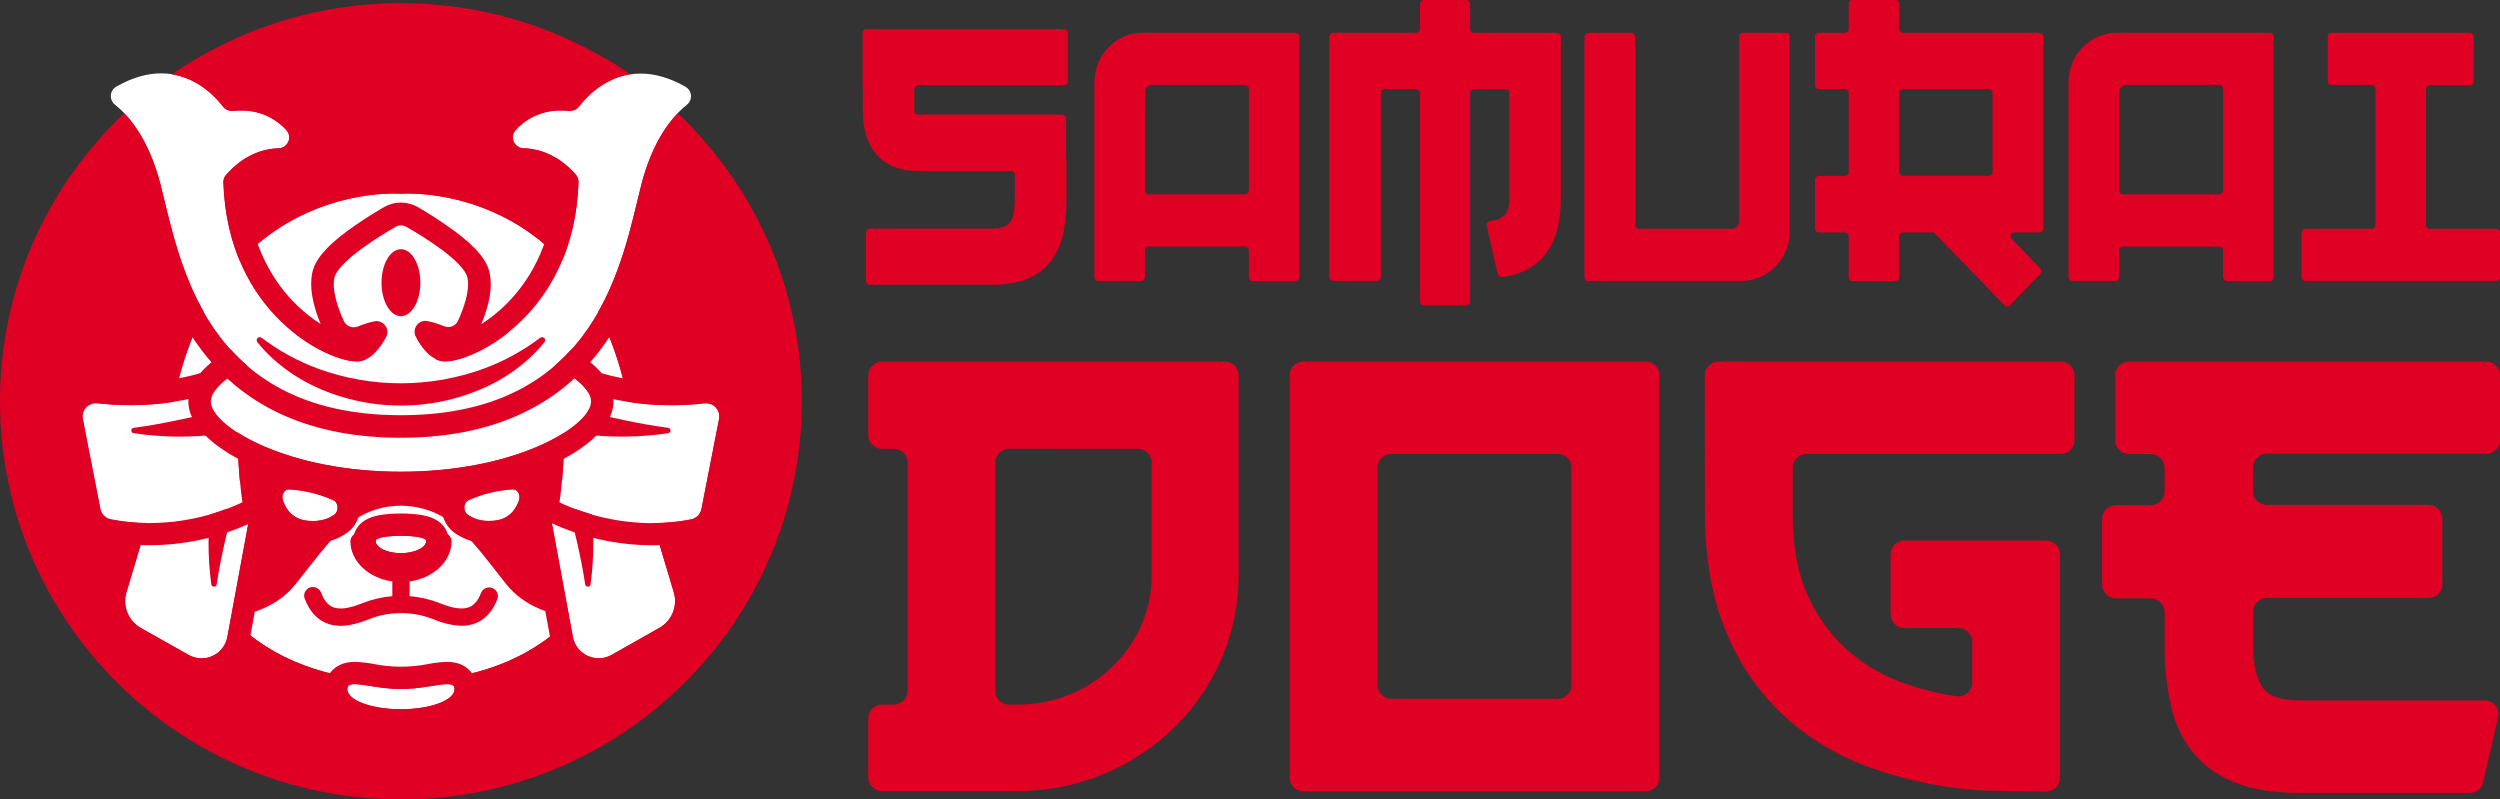 <svg width="197" height="63" viewBox="0 0 197 63" fill="none" xmlns="http://www.w3.org/2000/svg">
<rect x="0" y="0" width="197" height="63" fill="#333333" stroke="none"/>
<g clip-path="url(#clip0)">
<path d="M31.594 63C49.042 63 63.187 48.953 63.187 31.625C63.187 14.297 49.042 0.25 31.594 0.25C14.145 0.25 0 14.297 0 31.625C0 48.953 14.145 63 31.594 63Z" fill="#E00024"/>
<path d="M49.296 36.921C49.296 46.479 43.151 53.7 31.594 53.7C20.036 53.7 13.892 46.479 13.892 36.921C13.892 27.362 21.817 20.887 31.594 20.887C41.371 20.887 49.296 27.362 49.296 36.921Z" fill="white"/>
<path d="M31.593 20.887C41.364 20.887 49.295 27.356 49.295 36.921C49.295 46.486 43.151 53.7 31.593 53.7C20.036 53.7 13.891 46.479 13.891 36.921C13.891 27.362 21.816 20.887 31.593 20.887ZM31.593 19.134C26.346 19.134 21.484 20.859 17.915 24.007C14.187 27.28 12.135 31.867 12.135 36.921C12.135 42.251 13.872 46.818 17.161 50.125C20.624 53.612 25.629 55.453 31.602 55.453C37.575 55.453 42.58 53.612 46.043 50.125C49.33 46.818 51.069 42.251 51.069 36.921C51.069 31.867 49.015 27.28 45.289 24.007C41.711 20.864 36.85 19.134 31.611 19.134H31.593Z" fill="#E00024"/>
<path d="M49.296 36.921C49.296 46.479 43.151 53.7 31.594 53.7C20.036 53.7 13.892 46.479 13.892 36.921C13.892 27.362 21.817 20.887 31.594 20.887C41.371 20.887 49.296 27.362 49.296 36.921Z" fill="white"/>
<path d="M31.593 20.887C41.364 20.887 49.295 27.356 49.295 36.921C49.295 46.486 43.151 53.7 31.593 53.7C20.036 53.7 13.891 46.479 13.891 36.921C13.891 27.362 21.816 20.887 31.593 20.887ZM31.593 19.134C26.346 19.134 21.484 20.859 17.915 24.007C14.187 27.28 12.135 31.867 12.135 36.921C12.135 42.251 13.872 46.818 17.161 50.125C20.624 53.612 25.629 55.453 31.602 55.453C37.575 55.453 42.58 53.612 46.043 50.125C49.33 46.818 51.069 42.251 51.069 36.921C51.069 31.867 49.015 27.28 45.289 24.007C41.711 20.864 36.85 19.134 31.611 19.134H31.593Z" fill="#E00024"/>
<path d="M38.791 46.335C38.707 46.303 38.617 46.287 38.527 46.289C38.436 46.291 38.347 46.311 38.265 46.348C38.182 46.384 38.108 46.437 38.046 46.502C37.984 46.567 37.935 46.643 37.903 46.727C37.686 47.305 37.382 47.665 36.995 47.833C36.485 48.049 35.74 47.963 34.724 47.555L34.668 47.534C33.904 47.23 33.099 47.043 32.279 46.977V45.865C32.281 45.849 32.281 45.833 32.279 45.817C34.155 45.556 35.584 44.233 35.584 42.641C35.584 40.86 27.611 40.86 27.611 42.641C27.611 44.233 29.04 45.556 30.916 45.817C30.915 45.833 30.915 45.849 30.916 45.865V46.977C30.096 47.047 29.292 47.237 28.528 47.54L28.493 47.553C27.472 47.963 26.728 48.053 26.215 47.833C25.831 47.665 25.534 47.305 25.31 46.727C25.281 46.639 25.234 46.557 25.173 46.487C25.111 46.418 25.036 46.361 24.952 46.321C24.867 46.281 24.776 46.258 24.682 46.255C24.589 46.251 24.496 46.267 24.408 46.3C24.321 46.333 24.241 46.384 24.175 46.449C24.108 46.513 24.055 46.591 24.019 46.677C23.983 46.763 23.965 46.855 23.967 46.947C23.968 47.04 23.988 47.132 24.027 47.217C24.385 48.139 24.939 48.769 25.668 49.084C26.823 49.582 28.128 49.17 29.012 48.817L29.051 48.801C30.693 48.149 32.524 48.149 34.166 48.801H34.186L34.214 48.814C34.895 49.113 35.626 49.281 36.37 49.31C36.776 49.315 37.179 49.237 37.553 49.08C38.283 48.765 38.837 48.135 39.193 47.212C39.224 47.129 39.239 47.039 39.236 46.95C39.233 46.86 39.212 46.772 39.175 46.691C39.138 46.609 39.085 46.536 39.019 46.475C38.953 46.414 38.875 46.366 38.791 46.335Z" fill="#E00024"/>
<path d="M47.965 31.351C44.745 26.163 38.628 23.007 31.593 23.007C24.559 23.007 18.442 26.163 15.222 31.351C14.33 33.369 13.877 35.55 13.892 37.753C13.892 41.85 15.023 45.612 17.222 48.577C19.626 48.698 21.94 47.728 23.278 46.054C25.232 43.614 26.567 41.611 28.521 40.606C29.468 40.109 30.523 39.85 31.593 39.85C32.664 39.85 33.719 40.109 34.666 40.606C36.62 41.611 37.957 43.614 39.909 46.054C41.247 47.728 43.561 48.696 45.965 48.577C48.164 45.612 49.295 41.85 49.295 37.753C49.309 35.55 48.856 33.369 47.965 31.351Z" fill="#E00024"/>
<path d="M33.58 42.62C33.58 43.154 32.688 43.588 31.589 43.588C30.491 43.588 29.598 43.157 29.598 42.62C29.598 42.083 33.58 42.085 33.58 42.62Z" fill="white"/>
<path d="M31.594 42.218C32.588 42.218 33.585 42.352 33.585 42.62C33.585 43.154 32.692 43.588 31.594 43.588C30.495 43.588 29.603 43.157 29.603 42.62C29.603 42.352 30.597 42.218 31.594 42.218ZM31.594 40.463C31.03 40.459 30.467 40.503 29.911 40.593C28.039 40.927 27.837 42.121 27.837 42.62C27.837 44.196 29.416 45.341 31.594 45.341C33.771 45.341 35.35 44.196 35.35 42.62C35.35 42.121 35.148 40.927 33.276 40.593C32.72 40.503 32.157 40.459 31.594 40.463Z" fill="#E00024"/>
<path d="M22.765 38.562C23.982 38.629 25.174 38.922 26.283 39.424C26.667 39.601 26.717 40.261 26.374 40.53C25.974 40.843 25.33 41.117 24.32 41.045C23.054 40.955 22.516 40.114 22.29 39.433C22.147 39.006 22.398 38.54 22.765 38.562Z" fill="white"/>
<path d="M22.744 38.559H22.765C23.982 38.627 25.175 38.92 26.283 39.422C26.667 39.599 26.717 40.259 26.374 40.528C25.872 40.895 25.259 41.081 24.637 41.054C24.537 41.054 24.431 41.054 24.322 41.044C23.056 40.953 22.518 40.112 22.292 39.431C22.153 39.014 22.39 38.568 22.746 38.568L22.744 38.559ZM22.746 36.815C22.394 36.816 22.047 36.9 21.734 37.061C21.422 37.223 21.153 37.456 20.95 37.742C20.72 38.064 20.569 38.436 20.511 38.827C20.453 39.218 20.489 39.617 20.616 39.991C21.172 41.656 22.477 42.68 24.196 42.794C24.346 42.805 24.494 42.809 24.631 42.809C25.647 42.834 26.642 42.516 27.453 41.908C27.777 41.647 28.029 41.308 28.184 40.924C28.34 40.539 28.394 40.122 28.341 39.711C28.302 39.311 28.159 38.928 27.926 38.6C27.694 38.271 27.38 38.008 27.015 37.835C25.703 37.237 24.291 36.891 22.85 36.813H22.733L22.746 36.815Z" fill="#E00024"/>
<path d="M40.422 38.562C39.206 38.629 38.013 38.922 36.904 39.424C36.52 39.601 36.47 40.261 36.813 40.53C37.213 40.843 37.858 41.117 38.867 41.045C40.133 40.955 40.672 40.114 40.897 39.433C41.041 39.006 40.789 38.54 40.422 38.562Z" fill="white"/>
<path d="M40.444 38.559C40.8 38.559 41.036 39.014 40.897 39.422C40.68 40.103 40.133 40.944 38.867 41.035C38.759 41.035 38.65 41.046 38.552 41.046C37.93 41.072 37.317 40.887 36.815 40.52C36.47 40.25 36.522 39.59 36.907 39.413C38.015 38.911 39.208 38.618 40.424 38.551H40.446L40.444 38.559ZM40.446 36.798H40.328C38.886 36.883 37.472 37.237 36.162 37.844C35.796 38.016 35.482 38.279 35.249 38.608C35.016 38.937 34.873 39.32 34.833 39.719C34.781 40.131 34.836 40.548 34.991 40.933C35.147 41.317 35.399 41.656 35.723 41.917C36.535 42.525 37.53 42.843 38.546 42.818C38.689 42.818 38.837 42.818 38.98 42.803C40.7 42.682 42.005 41.658 42.56 40C42.688 39.625 42.724 39.226 42.666 38.836C42.607 38.444 42.457 38.073 42.226 37.751C42.023 37.465 41.754 37.232 41.442 37.07C41.13 36.909 40.783 36.824 40.431 36.824L40.446 36.798Z" fill="#E00024"/>
<path d="M31.593 15.261C31.593 15.261 16.378 14.073 13.431 33.063L31.593 31.666L49.754 33.063C46.809 14.073 31.593 15.261 31.593 15.261Z" fill="white"/>
<path d="M32.119 15.246C34.824 15.246 47.137 16.184 49.754 33.063L31.593 31.666L13.431 33.063C16.049 16.184 28.365 15.246 31.068 15.246C31.404 15.246 31.593 15.261 31.593 15.261C31.593 15.261 31.78 15.246 32.119 15.246ZM32.119 13.493C31.884 13.493 31.706 13.493 31.593 13.504C31.48 13.515 31.302 13.493 31.068 13.493C28.33 13.493 14.536 14.423 11.688 32.796C11.648 33.045 11.664 33.3 11.733 33.542C11.803 33.785 11.924 34.01 12.089 34.202C12.254 34.394 12.459 34.548 12.689 34.654C12.92 34.76 13.171 34.815 13.425 34.816C13.47 34.816 13.516 34.816 13.561 34.816L31.582 33.428L49.604 34.816C49.649 34.816 49.695 34.816 49.738 34.816C49.992 34.815 50.243 34.76 50.474 34.654C50.704 34.548 50.909 34.394 51.074 34.202C51.239 34.01 51.36 33.785 51.43 33.542C51.499 33.3 51.514 33.045 51.475 32.796C48.627 14.425 34.831 13.493 32.095 13.493H32.119Z" fill="#E00024"/>
<path d="M20.156 38.07L17.915 50.197C17.855 50.519 17.719 50.822 17.517 51.081C17.315 51.34 17.053 51.547 16.754 51.685C16.455 51.824 16.127 51.889 15.797 51.875C15.468 51.861 15.146 51.769 14.86 51.607L11.097 49.487C10.618 49.215 10.245 48.79 10.038 48.282C9.832 47.773 9.804 47.21 9.96 46.684L12.782 37.244L20.156 38.07Z" fill="white"/>
<path d="M12.773 37.227L20.155 38.07L17.915 50.196C17.856 50.519 17.719 50.822 17.517 51.082C17.316 51.341 17.054 51.549 16.755 51.687C16.456 51.825 16.127 51.89 15.797 51.876C15.468 51.862 15.146 51.769 14.86 51.606L11.097 49.487C10.618 49.215 10.245 48.79 10.038 48.282C9.832 47.773 9.804 47.21 9.959 46.684L12.782 37.244L12.773 37.227ZM12.782 35.491C12.402 35.491 12.031 35.614 11.726 35.84C11.422 36.066 11.199 36.384 11.091 36.746L8.268 46.186C7.995 47.092 8.039 48.063 8.394 48.941C8.749 49.819 9.394 50.551 10.222 51.018L13.983 53.148C14.514 53.45 15.111 53.62 15.723 53.645C16.334 53.671 16.943 53.55 17.498 53.293C18.053 53.037 18.538 52.652 18.913 52.171C19.287 51.69 19.54 51.126 19.649 50.528L21.888 38.402C21.931 38.166 21.926 37.923 21.871 37.689C21.816 37.456 21.714 37.236 21.57 37.043C21.426 36.85 21.244 36.688 21.034 36.568C20.825 36.448 20.593 36.372 20.353 36.345L12.971 35.502C12.903 35.502 12.836 35.491 12.769 35.491H12.782Z" fill="#E00024"/>
<path d="M42.897 38.07L45.138 50.197C45.197 50.519 45.334 50.822 45.536 51.081C45.738 51.34 45.999 51.547 46.298 51.685C46.597 51.824 46.925 51.889 47.255 51.875C47.585 51.861 47.906 51.769 48.193 51.607L51.953 49.487C52.433 49.215 52.807 48.791 53.014 48.282C53.221 47.774 53.249 47.211 53.093 46.684L50.27 37.244L42.897 38.07Z" fill="white"/>
<path d="M50.279 37.227L53.102 46.667C53.257 47.193 53.229 47.757 53.022 48.265C52.815 48.774 52.442 49.198 51.962 49.47L48.201 51.6C47.915 51.763 47.593 51.856 47.263 51.87C46.934 51.883 46.605 51.819 46.306 51.681C46.007 51.542 45.745 51.335 45.543 51.076C45.342 50.816 45.205 50.513 45.146 50.19L42.906 38.064L50.288 37.221L50.279 37.227ZM50.288 35.468C50.22 35.468 50.153 35.468 50.084 35.478L42.699 36.334C42.459 36.362 42.227 36.438 42.018 36.558C41.809 36.678 41.627 36.84 41.483 37.033C41.339 37.225 41.237 37.446 41.182 37.679C41.127 37.913 41.121 38.155 41.164 38.391L43.405 50.518C43.515 51.116 43.768 51.679 44.142 52.16C44.516 52.641 45.001 53.026 45.556 53.283C46.111 53.539 46.72 53.66 47.332 53.635C47.944 53.61 48.54 53.439 49.072 53.138L52.828 50.996C53.657 50.53 54.301 49.798 54.656 48.92C55.011 48.042 55.056 47.071 54.782 46.164L51.959 36.725C51.851 36.362 51.628 36.044 51.324 35.818C51.019 35.592 50.649 35.47 50.268 35.47L50.288 35.468Z" fill="#E00024"/>
<path d="M18.215 40.675C18.065 41.242 17.396 43.844 17.081 46.018C17.081 46.075 17.058 46.13 17.017 46.17C16.977 46.211 16.922 46.233 16.864 46.233C16.806 46.233 16.751 46.211 16.71 46.17C16.67 46.13 16.647 46.075 16.647 46.018C16.351 43.807 16.362 41.567 16.68 39.359C16.683 39.316 16.699 39.274 16.726 39.24C16.754 39.206 16.791 39.181 16.833 39.168C16.875 39.156 16.921 39.156 16.962 39.169C17.004 39.183 17.041 39.208 17.068 39.243L18.171 40.476C18.194 40.503 18.21 40.536 18.218 40.57C18.225 40.605 18.224 40.641 18.215 40.675Z" fill="#E00024"/>
<path d="M44.973 40.675C45.12 41.242 45.791 43.844 46.106 46.018C46.106 46.075 46.129 46.13 46.17 46.17C46.21 46.211 46.266 46.233 46.323 46.233C46.381 46.233 46.436 46.211 46.477 46.17C46.517 46.13 46.54 46.075 46.54 46.018C46.836 43.807 46.825 41.567 46.508 39.359C46.505 39.316 46.488 39.274 46.461 39.24C46.433 39.206 46.396 39.181 46.354 39.168C46.312 39.156 46.267 39.156 46.225 39.169C46.183 39.183 46.146 39.208 46.119 39.243L45.014 40.476C44.991 40.504 44.975 40.536 44.968 40.571C44.961 40.605 44.963 40.641 44.973 40.675Z" fill="#E00024"/>
<path d="M18.799 31.806C18.811 31.634 18.781 31.461 18.71 31.303C18.639 31.145 18.529 31.008 18.391 30.902C18.253 30.797 18.091 30.728 17.919 30.7C17.747 30.673 17.571 30.688 17.407 30.745L17.222 30.81C14.149 31.829 10.886 32.159 7.669 31.776C7.505 31.758 7.34 31.778 7.186 31.835C7.032 31.892 6.893 31.984 6.782 32.105C6.67 32.225 6.589 32.369 6.544 32.526C6.5 32.684 6.493 32.849 6.525 33.009L7.91 40.101C7.948 40.302 8.046 40.488 8.191 40.634C8.335 40.78 8.52 40.881 8.722 40.923C9.686 41.114 10.667 41.212 11.651 41.216C14.223 41.229 16.767 40.67 19.094 39.581C18.743 37.005 18.644 34.401 18.799 31.806Z" fill="white"/>
<path d="M17.759 30.687C17.902 30.689 18.044 30.719 18.176 30.777C18.307 30.835 18.425 30.919 18.523 31.024C18.62 31.129 18.695 31.253 18.742 31.388C18.79 31.523 18.809 31.666 18.799 31.808C18.647 34.403 18.748 37.006 19.102 39.581C16.809 40.654 14.305 41.212 11.77 41.216H11.651C10.665 41.213 9.682 41.116 8.715 40.925C8.513 40.883 8.329 40.782 8.184 40.636C8.039 40.49 7.942 40.305 7.903 40.103L6.518 33.011C6.489 32.861 6.493 32.706 6.531 32.558C6.568 32.409 6.639 32.271 6.736 32.153C6.834 32.034 6.956 31.938 7.095 31.872C7.235 31.806 7.387 31.771 7.541 31.77C7.581 31.766 7.622 31.766 7.662 31.77C8.527 31.868 9.397 31.918 10.268 31.918C12.63 31.927 14.977 31.551 17.216 30.804L17.4 30.739C17.513 30.699 17.632 30.679 17.752 30.678L17.759 30.687ZM17.752 28.925C17.431 28.925 17.112 28.98 16.81 29.087L16.642 29.145C14.591 29.829 12.44 30.174 10.276 30.165C9.471 30.165 8.666 30.118 7.866 30.027C7.759 30.014 7.651 30.008 7.543 30.008C7.129 30.011 6.721 30.103 6.347 30.28C5.973 30.457 5.643 30.713 5.38 31.03C5.117 31.348 4.928 31.719 4.826 32.117C4.723 32.515 4.71 32.931 4.788 33.335L6.179 40.431C6.284 40.973 6.547 41.472 6.937 41.864C7.327 42.257 7.826 42.526 8.37 42.637C9.45 42.85 10.548 42.959 11.649 42.962H11.77C14.564 42.962 17.323 42.348 19.849 41.164C20.188 41.006 20.468 40.745 20.648 40.42C20.828 40.094 20.9 39.72 20.852 39.351C20.511 36.892 20.41 34.405 20.553 31.927C20.579 31.545 20.526 31.162 20.397 30.8C20.268 30.439 20.066 30.109 19.803 29.828C19.541 29.548 19.223 29.324 18.87 29.17C18.517 29.016 18.136 28.936 17.75 28.934L17.752 28.925Z" fill="#E00024"/>
<path d="M44.389 31.806C44.375 31.634 44.405 31.461 44.476 31.303C44.547 31.145 44.656 31.007 44.794 30.902C44.932 30.797 45.094 30.727 45.266 30.7C45.438 30.672 45.614 30.688 45.778 30.745L45.965 30.81C49.038 31.829 52.301 32.159 55.518 31.776C55.682 31.758 55.847 31.778 56.002 31.835C56.156 31.892 56.294 31.984 56.406 32.105C56.517 32.225 56.598 32.369 56.643 32.526C56.688 32.684 56.694 32.849 56.663 33.009L55.277 40.101C55.239 40.303 55.141 40.488 54.996 40.635C54.851 40.781 54.666 40.881 54.463 40.923C53.497 41.114 52.515 41.211 51.53 41.214C48.957 41.227 46.414 40.668 44.087 39.579C44.44 37.004 44.541 34.401 44.389 31.806Z" fill="white"/>
<path d="M45.428 30.687C45.548 30.688 45.666 30.708 45.778 30.748L45.965 30.812C48.204 31.559 50.551 31.936 52.913 31.927C53.783 31.926 54.653 31.877 55.518 31.778C55.559 31.775 55.599 31.775 55.64 31.778C55.794 31.78 55.946 31.815 56.085 31.881C56.224 31.947 56.347 32.043 56.444 32.161C56.542 32.28 56.612 32.418 56.65 32.567C56.687 32.715 56.692 32.87 56.662 33.02L55.277 40.112C55.239 40.313 55.141 40.499 54.996 40.645C54.851 40.792 54.665 40.892 54.463 40.934C53.497 41.124 52.515 41.222 51.53 41.225H51.419C48.884 41.221 46.38 40.663 44.087 39.59C44.441 37.015 44.542 34.412 44.391 31.817C44.38 31.675 44.399 31.532 44.447 31.397C44.494 31.262 44.569 31.138 44.666 31.033C44.764 30.928 44.882 30.844 45.013 30.786C45.145 30.728 45.287 30.697 45.431 30.696L45.428 30.687ZM45.431 28.943C45.045 28.945 44.664 29.025 44.31 29.179C43.957 29.332 43.64 29.556 43.377 29.837C43.114 30.117 42.912 30.448 42.783 30.809C42.654 31.17 42.602 31.553 42.628 31.936C42.772 34.412 42.674 36.896 42.334 39.353C42.286 39.722 42.358 40.096 42.538 40.422C42.718 40.748 42.998 41.009 43.338 41.166C45.864 42.35 48.623 42.965 51.417 42.965H51.538C52.639 42.961 53.737 42.852 54.817 42.639C55.361 42.528 55.86 42.259 56.25 41.866C56.64 41.472 56.904 40.973 57.008 40.431L58.393 33.337C58.47 32.933 58.457 32.518 58.355 32.119C58.252 31.721 58.063 31.35 57.8 31.033C57.537 30.715 57.207 30.459 56.833 30.282C56.46 30.106 56.051 30.013 55.638 30.01C55.529 30.01 55.421 30.017 55.314 30.03C54.514 30.121 53.709 30.167 52.904 30.168C50.74 30.176 48.589 29.831 46.538 29.148L46.371 29.089C46.068 28.982 45.75 28.928 45.428 28.928L45.431 28.943Z" fill="#E00024"/>
<path d="M41.299 27.623L31.594 31.172L21.886 27.623C21.886 27.623 16.211 29.902 16.645 31.851C17.079 33.801 22.768 37.173 31.605 37.173C40.441 37.173 46.152 33.801 46.564 31.851C46.977 29.902 41.299 27.623 41.299 27.623Z" fill="white"/>
<path d="M21.886 27.623L31.593 31.172L41.299 27.623C41.299 27.623 46.972 29.902 46.553 31.851C46.134 33.801 40.428 37.173 31.593 37.173C22.759 37.173 17.046 33.801 16.634 31.851C16.221 29.902 21.886 27.623 21.886 27.623ZM21.886 25.87C21.663 25.872 21.442 25.915 21.234 25.997C20.188 26.431 19.172 26.935 18.195 27.507C17.252 28.069 14.382 29.779 14.907 32.222C15.602 35.457 22.474 38.93 31.593 38.93C40.712 38.93 47.582 35.461 48.279 32.222C48.805 29.779 45.934 28.069 44.992 27.507C44.015 26.934 42.999 26.43 41.952 25.997C41.546 25.835 41.093 25.828 40.682 25.978L31.585 29.303L22.507 25.984C22.311 25.913 22.105 25.877 21.897 25.877L21.886 25.87Z" fill="#E00024"/>
<path d="M54.038 6.848C52.707 6.087 51.519 5.798 50.481 5.798C47.9 5.798 46.243 7.586 45.62 8.403C45.538 8.508 45.434 8.594 45.313 8.653C45.193 8.711 45.061 8.742 44.927 8.741C44.9 8.743 44.872 8.743 44.845 8.741C44.641 8.724 44.443 8.715 44.252 8.715C43.565 8.695 42.882 8.825 42.252 9.096C41.621 9.367 41.058 9.772 40.602 10.283C40.499 10.405 40.432 10.553 40.409 10.711C40.385 10.869 40.407 11.03 40.47 11.176C40.533 11.323 40.636 11.449 40.767 11.541C40.898 11.633 41.052 11.687 41.212 11.697C43.397 11.738 44.851 13.177 45.37 13.787C45.508 13.947 45.581 14.152 45.574 14.363C45.24 24.779 37.324 28.483 35.102 28.483C35.039 28.488 34.975 28.488 34.911 28.483C33.913 28.36 33.2 27.405 32.74 26.543C32.677 26.413 32.647 26.27 32.653 26.127C32.66 25.983 32.702 25.843 32.777 25.72C32.852 25.596 32.957 25.494 33.082 25.421C33.207 25.348 33.349 25.308 33.494 25.303C33.556 25.303 33.619 25.31 33.68 25.322C34.116 25.413 34.543 25.546 34.953 25.719C35.062 25.766 35.181 25.79 35.3 25.79C35.464 25.791 35.624 25.745 35.763 25.658C35.901 25.571 36.011 25.446 36.08 25.299C36.492 24.395 37.046 22.927 36.826 21.905C36.553 20.611 33.224 18.58 32.019 17.879C31.888 17.802 31.738 17.762 31.585 17.762C31.432 17.762 31.282 17.802 31.151 17.879C29.957 18.556 26.633 20.594 26.355 21.888C26.137 22.912 26.687 24.378 27.102 25.282C27.17 25.429 27.28 25.553 27.418 25.64C27.555 25.728 27.715 25.774 27.879 25.773C27.999 25.773 28.118 25.748 28.228 25.702C28.638 25.529 29.064 25.396 29.501 25.305C29.562 25.293 29.625 25.286 29.687 25.286C29.832 25.29 29.974 25.331 30.099 25.404C30.224 25.476 30.329 25.579 30.404 25.702C30.479 25.826 30.521 25.965 30.528 26.109C30.534 26.253 30.504 26.396 30.441 26.526C29.987 27.407 29.275 28.352 28.27 28.466C28.206 28.471 28.142 28.471 28.078 28.466C25.862 28.466 17.939 24.762 17.605 14.345C17.603 14.133 17.68 13.928 17.822 13.77C18.341 13.159 19.795 11.721 21.98 11.68C22.14 11.67 22.294 11.616 22.425 11.524C22.556 11.432 22.659 11.306 22.722 11.159C22.785 11.012 22.806 10.851 22.783 10.694C22.76 10.536 22.693 10.388 22.59 10.266C22.134 9.755 21.571 9.35 20.94 9.079C20.309 8.808 19.627 8.678 18.94 8.698C18.749 8.698 18.551 8.707 18.347 8.724C18.32 8.726 18.292 8.726 18.265 8.724C18.131 8.724 17.998 8.694 17.878 8.635C17.758 8.577 17.653 8.491 17.572 8.385C16.949 7.568 15.292 5.781 12.711 5.781C11.673 5.781 10.483 6.07 9.154 6.831C9.035 6.902 8.934 7.001 8.861 7.119C8.788 7.237 8.745 7.37 8.735 7.508C8.725 7.647 8.748 7.785 8.804 7.912C8.859 8.039 8.944 8.151 9.052 8.239C10.112 9.078 11.718 10.891 12.656 14.559C14.148 20.38 15.974 32.701 31.598 32.701C47.222 32.701 49.048 20.385 50.538 14.559C51.478 10.893 53.085 9.078 54.144 8.239C54.248 8.151 54.33 8.039 54.383 7.914C54.436 7.788 54.458 7.652 54.447 7.517C54.437 7.381 54.395 7.25 54.323 7.134C54.252 7.017 54.154 6.92 54.038 6.848Z" fill="white"/>
<path d="M53.406 8.927C52.431 9.944 51.273 11.682 50.533 14.576C49.044 20.398 47.218 32.718 31.593 32.718C15.969 32.718 14.143 20.402 12.652 14.576C11.911 11.682 10.756 9.944 9.781 8.927C9.347 9.336 8.93 9.761 8.522 10.192C9.284 11.003 10.259 12.469 10.91 15.014C11.01 15.402 11.112 15.825 11.221 16.271C12.002 19.505 13.071 23.938 15.952 27.681C19.426 32.209 24.693 34.495 31.585 34.495C38.476 34.495 43.744 32.203 47.218 27.681C50.11 23.938 51.178 19.516 51.96 16.282C52.068 15.835 52.177 15.419 52.268 15.024C52.919 12.48 53.903 11.014 54.656 10.203C54.257 9.761 53.838 9.336 53.406 8.927Z" fill="#E00024"/>
<path d="M17.568 8.403C17.649 8.508 17.754 8.594 17.874 8.653C17.994 8.711 18.126 8.742 18.26 8.741C18.288 8.743 18.315 8.743 18.343 8.741C18.547 8.724 18.744 8.715 18.935 8.715C19.622 8.696 20.305 8.826 20.936 9.097C21.566 9.367 22.129 9.772 22.585 10.283C22.688 10.405 22.755 10.553 22.779 10.711C22.802 10.869 22.781 11.03 22.718 11.176C22.655 11.323 22.552 11.449 22.421 11.541C22.29 11.633 22.135 11.687 21.975 11.697C19.791 11.738 18.336 13.177 17.817 13.787C17.676 13.946 17.599 14.151 17.6 14.363C17.934 24.779 25.851 28.483 28.074 28.483C28.138 28.488 28.202 28.488 28.265 28.483C29.264 28.36 29.976 27.405 30.436 26.543C30.5 26.413 30.53 26.27 30.523 26.127C30.517 25.983 30.474 25.843 30.399 25.72C30.324 25.596 30.22 25.494 30.095 25.421C29.969 25.348 29.828 25.308 29.683 25.303C29.62 25.303 29.558 25.31 29.496 25.322C29.06 25.413 28.634 25.546 28.224 25.719C28.113 25.766 27.994 25.79 27.874 25.79C27.711 25.791 27.551 25.745 27.413 25.658C27.275 25.571 27.166 25.446 27.097 25.299C26.682 24.395 26.131 22.927 26.35 21.905C26.624 20.611 29.952 18.58 31.157 17.879C31.289 17.802 31.439 17.762 31.591 17.762C31.744 17.762 31.894 17.802 32.026 17.879C33.231 18.556 36.559 20.594 36.837 21.888C37.054 22.912 36.503 24.378 36.09 25.282C36.021 25.427 35.912 25.55 35.775 25.637C35.638 25.723 35.48 25.769 35.317 25.769C35.198 25.768 35.08 25.744 34.97 25.698C34.56 25.524 34.134 25.392 33.698 25.301C33.636 25.288 33.574 25.282 33.511 25.282C33.366 25.286 33.224 25.326 33.099 25.399C32.974 25.472 32.87 25.575 32.795 25.698C32.72 25.821 32.677 25.961 32.671 26.105C32.664 26.249 32.694 26.392 32.758 26.521C33.211 27.403 33.923 28.348 34.929 28.462C34.992 28.466 35.056 28.466 35.12 28.462C37.337 28.462 45.257 24.758 45.592 14.341C45.599 14.13 45.526 13.925 45.388 13.765C44.869 13.155 43.414 11.717 41.23 11.676C41.069 11.666 40.915 11.611 40.784 11.52C40.653 11.428 40.55 11.301 40.487 11.155C40.424 11.008 40.403 10.847 40.426 10.689C40.45 10.532 40.516 10.384 40.62 10.261C41.075 9.751 41.638 9.345 42.269 9.075C42.9 8.804 43.583 8.674 44.269 8.694C44.46 8.694 44.658 8.702 44.862 8.72C44.889 8.722 44.917 8.722 44.945 8.72C45.078 8.72 45.211 8.69 45.331 8.631C45.451 8.572 45.556 8.487 45.637 8.381C46.189 7.659 47.55 6.173 49.648 5.843C49.002 5.398 48.34 4.975 47.663 4.575C46.453 5.109 45.381 5.909 44.528 6.915H44.269C43.329 6.893 42.396 7.075 41.534 7.448C40.671 7.82 39.901 8.374 39.276 9.071C38.94 9.448 38.721 9.912 38.642 10.408C38.563 10.905 38.628 11.413 38.83 11.874C39.023 12.339 39.347 12.739 39.764 13.024C40.182 13.309 40.673 13.467 41.18 13.478C42.391 13.5 43.294 14.203 43.772 14.686C43.522 19.481 41.486 22.424 39.797 24.061C39.225 24.617 38.598 25.113 37.925 25.542C38.594 23.945 38.815 22.595 38.587 21.521C38.37 20.492 37.523 19.479 35.854 18.235C34.914 17.545 33.938 16.907 32.929 16.322C32.524 16.087 32.063 15.962 31.594 15.962C31.124 15.962 30.663 16.087 30.258 16.322C29.25 16.903 28.275 17.537 27.336 18.222C25.664 19.466 24.822 20.48 24.602 21.508C24.385 22.586 24.602 23.932 25.265 25.529C24.591 25.101 23.964 24.604 23.393 24.048C21.704 22.412 19.667 19.468 19.417 14.673C19.895 14.19 20.798 13.487 22.01 13.466C22.514 13.458 23.005 13.306 23.423 13.027C23.841 12.749 24.17 12.356 24.368 11.896C24.57 11.435 24.635 10.926 24.556 10.43C24.478 9.933 24.258 9.469 23.923 9.093C23.298 8.395 22.528 7.84 21.665 7.468C20.803 7.095 19.869 6.914 18.929 6.936H18.671C17.818 5.931 16.745 5.131 15.535 4.597C14.858 4.995 14.196 5.418 13.551 5.865C15.652 6.195 17.016 7.68 17.568 8.403Z" fill="#E00024"/>
<path d="M35.823 54.302C35.823 55.179 33.93 55.889 31.594 55.889C29.258 55.889 27.364 55.179 27.364 54.302C27.364 53.424 29.258 54.291 31.594 54.291C33.93 54.291 35.823 53.424 35.823 54.302Z" fill="white"/>
<path d="M35.237 53.907C35.608 53.907 35.823 54.007 35.823 54.302C35.823 55.179 33.93 55.889 31.594 55.889C29.258 55.889 27.364 55.179 27.364 54.302C27.364 54.007 27.581 53.907 27.951 53.907C28.687 53.907 30.044 54.291 31.594 54.291C33.144 54.291 34.501 53.907 35.237 53.907ZM35.237 52.154C34.747 52.171 34.26 52.225 33.778 52.316C32.337 52.609 30.851 52.609 29.41 52.316C28.928 52.225 28.44 52.171 27.951 52.154C26.335 52.154 25.599 53.267 25.599 54.31C25.599 56.34 27.953 57.653 31.594 57.653C35.235 57.653 37.589 56.34 37.589 54.31C37.589 53.276 36.853 52.154 35.237 52.154Z" fill="#E00024"/>
<path d="M31.594 24.915C32.439 24.915 33.124 23.733 33.124 22.276C33.124 20.818 32.439 19.637 31.594 19.637C30.748 19.637 30.063 20.818 30.063 22.276C30.063 23.733 30.748 24.915 31.594 24.915Z" fill="#E00024"/>
<path d="M20.279 26.961C20.241 26.915 20.222 26.857 20.225 26.797C20.228 26.737 20.253 26.681 20.295 26.639C20.338 26.596 20.394 26.571 20.454 26.568C20.514 26.564 20.573 26.583 20.62 26.621C21.972 27.646 23.471 28.466 25.067 29.053C29.278 30.587 33.9 30.587 38.111 29.053C39.711 28.465 41.213 27.643 42.567 26.614C42.614 26.58 42.672 26.563 42.731 26.567C42.789 26.572 42.844 26.597 42.886 26.638C42.927 26.679 42.953 26.734 42.957 26.792C42.961 26.85 42.945 26.908 42.91 26.955C42.91 26.955 42.91 26.968 42.897 26.972C42.52 27.438 42.108 27.874 41.663 28.277C40.763 29.087 39.757 29.772 38.672 30.314C36.47 31.396 34.047 31.958 31.59 31.958C29.134 31.958 26.71 31.396 24.509 30.314C23.423 29.772 22.417 29.087 21.517 28.277C21.072 27.874 20.66 27.438 20.283 26.972L20.279 26.961Z" fill="#E00024"/>
<path d="M15.959 32.669C15.385 32.809 12.754 33.43 10.561 33.708C10.503 33.708 10.448 33.731 10.407 33.771C10.367 33.812 10.344 33.866 10.344 33.924C10.344 33.981 10.367 34.036 10.407 34.076C10.448 34.117 10.503 34.139 10.561 34.139C12.782 34.469 15.038 34.494 17.266 34.215C17.309 34.212 17.351 34.196 17.386 34.169C17.42 34.142 17.446 34.106 17.459 34.064C17.472 34.023 17.472 33.978 17.459 33.937C17.447 33.895 17.422 33.858 17.387 33.831L16.165 32.714C16.137 32.69 16.104 32.673 16.068 32.665C16.032 32.657 15.994 32.658 15.959 32.669Z" fill="#E00024"/>
<path d="M47.228 32.669C47.802 32.809 50.433 33.43 52.624 33.708C52.681 33.708 52.737 33.731 52.778 33.771C52.818 33.812 52.841 33.866 52.841 33.924C52.841 33.981 52.818 34.036 52.778 34.076C52.737 34.117 52.681 34.139 52.624 34.139C50.403 34.469 48.147 34.494 45.919 34.215C45.875 34.212 45.834 34.196 45.799 34.169C45.764 34.142 45.739 34.106 45.726 34.064C45.713 34.023 45.712 33.978 45.725 33.937C45.738 33.895 45.763 33.858 45.798 33.831L47.02 32.714C47.048 32.689 47.082 32.672 47.118 32.664C47.155 32.656 47.193 32.658 47.228 32.669Z" fill="#E00024"/>
<path d="M68.457 2.288H68.266C68.186 2.289 68.11 2.322 68.055 2.379C67.999 2.436 67.969 2.513 67.97 2.592V6.706H67.99V8.702C67.99 10.212 68.365 11.385 69.106 12.213C69.846 13.041 70.945 13.478 72.343 13.478H79.675C79.715 13.479 79.754 13.488 79.79 13.503C79.826 13.519 79.858 13.542 79.885 13.57C79.912 13.598 79.934 13.632 79.948 13.668C79.962 13.704 79.969 13.743 79.969 13.782V15.706C79.969 16.551 79.84 17.168 79.586 17.538C79.332 17.909 78.638 18.017 78.119 18.017H68.537C68.457 18.019 68.382 18.052 68.326 18.109C68.271 18.166 68.24 18.242 68.242 18.321V22.131C68.241 22.17 68.248 22.209 68.263 22.245C68.277 22.282 68.299 22.315 68.326 22.343C68.354 22.371 68.386 22.393 68.423 22.409C68.459 22.424 68.498 22.433 68.537 22.433H78.181C79.093 22.456 80.001 22.31 80.859 22.002C81.585 21.73 82.229 21.275 82.726 20.682C83.225 20.054 83.573 19.321 83.744 18.539C83.952 17.61 84.05 16.66 84.037 15.708V12.473H84.007V9.336C84.008 9.257 83.978 9.181 83.922 9.124C83.867 9.067 83.791 9.034 83.712 9.032H72.339C72.261 9.031 72.187 8.999 72.133 8.943C72.079 8.888 72.049 8.814 72.05 8.737V7.012C72.049 6.973 72.056 6.934 72.07 6.897C72.085 6.861 72.106 6.828 72.133 6.8C72.16 6.771 72.193 6.749 72.229 6.733C72.265 6.717 72.304 6.709 72.343 6.708H83.851C83.89 6.707 83.929 6.698 83.965 6.683C84.001 6.667 84.033 6.644 84.061 6.616C84.088 6.588 84.109 6.555 84.123 6.518C84.138 6.482 84.145 6.443 84.144 6.404V2.592C84.145 2.553 84.138 2.514 84.123 2.477C84.109 2.441 84.088 2.408 84.061 2.379C84.033 2.351 84.001 2.328 83.965 2.313C83.929 2.297 83.89 2.288 83.851 2.288H68.457Z" fill="#E00024"/>
<path d="M137.526 2.583H137.335C137.255 2.585 137.179 2.618 137.124 2.675C137.069 2.732 137.038 2.808 137.039 2.887V17.446C137.041 17.521 137.027 17.595 137 17.665C136.972 17.734 136.931 17.798 136.879 17.852C136.827 17.905 136.764 17.949 136.695 17.979C136.626 18.009 136.552 18.025 136.477 18.026H129.136C129.056 18.024 128.981 17.991 128.925 17.934C128.87 17.878 128.84 17.801 128.841 17.722V2.887C128.842 2.848 128.835 2.809 128.82 2.773C128.806 2.736 128.785 2.703 128.758 2.675C128.73 2.647 128.698 2.624 128.662 2.608C128.626 2.593 128.587 2.584 128.548 2.583H125.15C125.11 2.584 125.071 2.593 125.035 2.608C124.999 2.624 124.967 2.647 124.94 2.675C124.912 2.703 124.891 2.736 124.877 2.773C124.863 2.809 124.856 2.848 124.857 2.887V21.836C124.856 21.875 124.863 21.914 124.877 21.95C124.891 21.987 124.912 22.02 124.94 22.048C124.967 22.077 124.999 22.099 125.035 22.115C125.071 22.131 125.11 22.139 125.15 22.14H137.23C139.326 22.14 141.026 20.387 141.026 18.224V2.887C141.027 2.808 140.996 2.732 140.941 2.675C140.886 2.618 140.81 2.585 140.73 2.583H137.526Z" fill="#E00024"/>
<path d="M98.899 2.583H90.032C87.935 2.583 86.237 4.336 86.237 6.499V21.836C86.236 21.915 86.266 21.991 86.321 22.049C86.377 22.105 86.453 22.138 86.532 22.14H89.928C90.008 22.138 90.083 22.105 90.139 22.049C90.194 21.991 90.224 21.915 90.223 21.836V19.732C90.222 19.692 90.229 19.654 90.243 19.617C90.258 19.581 90.279 19.547 90.306 19.519C90.334 19.491 90.366 19.468 90.402 19.453C90.438 19.437 90.477 19.428 90.516 19.427H98.116C98.195 19.429 98.271 19.462 98.326 19.519C98.382 19.576 98.412 19.652 98.411 19.732V21.838C98.41 21.877 98.417 21.916 98.431 21.953C98.445 21.989 98.467 22.022 98.494 22.05C98.521 22.079 98.554 22.101 98.59 22.117C98.626 22.133 98.665 22.141 98.704 22.142H102.102C102.141 22.141 102.18 22.133 102.216 22.117C102.252 22.101 102.285 22.079 102.312 22.05C102.339 22.022 102.361 21.989 102.375 21.953C102.389 21.916 102.396 21.877 102.395 21.838V2.887C102.396 2.848 102.389 2.809 102.375 2.773C102.361 2.736 102.339 2.703 102.312 2.675C102.285 2.647 102.252 2.624 102.216 2.608C102.18 2.593 102.141 2.584 102.102 2.583H98.899ZM98.415 7.01V15.009C98.416 15.089 98.386 15.165 98.331 15.222C98.275 15.279 98.2 15.312 98.12 15.313H90.521C90.481 15.313 90.442 15.304 90.406 15.288C90.371 15.273 90.338 15.25 90.311 15.222C90.284 15.194 90.262 15.16 90.248 15.124C90.234 15.087 90.227 15.049 90.228 15.009V7.275C90.225 7.124 90.283 6.979 90.388 6.87C90.494 6.761 90.638 6.699 90.79 6.695H98.131C98.21 6.7 98.285 6.735 98.338 6.794C98.392 6.853 98.419 6.931 98.415 7.01Z" fill="#E00024"/>
<path d="M157.499 2.583H149.958C149.878 2.581 149.803 2.549 149.747 2.492C149.692 2.435 149.662 2.358 149.663 2.279V0.304C149.664 0.225 149.634 0.149 149.578 0.092C149.523 0.035 149.447 0.002 149.368 0H145.974C145.894 0.002 145.818 0.035 145.763 0.092C145.708 0.149 145.677 0.225 145.679 0.304V2.279C145.679 2.318 145.673 2.357 145.658 2.393C145.644 2.43 145.623 2.463 145.595 2.491C145.568 2.52 145.536 2.542 145.5 2.558C145.464 2.574 145.425 2.582 145.386 2.583H143.316C143.237 2.585 143.161 2.618 143.106 2.675C143.05 2.732 143.02 2.808 143.021 2.887V6.725C143.02 6.804 143.05 6.881 143.106 6.938C143.161 6.995 143.237 7.028 143.316 7.029H145.386C145.425 7.03 145.464 7.039 145.5 7.054C145.536 7.07 145.568 7.093 145.595 7.121C145.623 7.149 145.644 7.182 145.658 7.219C145.673 7.255 145.679 7.294 145.679 7.333V13.556C145.679 13.595 145.673 13.634 145.658 13.67C145.644 13.707 145.623 13.74 145.595 13.768C145.568 13.797 145.536 13.819 145.5 13.835C145.464 13.851 145.425 13.859 145.386 13.86H143.316C143.237 13.862 143.161 13.895 143.106 13.952C143.05 14.009 143.02 14.085 143.021 14.164V18.006C143.02 18.086 143.05 18.162 143.106 18.219C143.161 18.276 143.237 18.309 143.316 18.311H145.386C145.425 18.311 145.464 18.319 145.5 18.335C145.536 18.35 145.568 18.373 145.595 18.401C145.623 18.429 145.644 18.462 145.658 18.498C145.673 18.535 145.679 18.573 145.679 18.612V21.847C145.677 21.926 145.708 22.002 145.763 22.059C145.818 22.116 145.894 22.149 145.974 22.151H149.37C149.449 22.149 149.525 22.116 149.58 22.059C149.636 22.002 149.666 21.926 149.665 21.847V18.612C149.664 18.573 149.672 18.535 149.686 18.498C149.701 18.462 149.722 18.429 149.75 18.401C149.777 18.373 149.81 18.35 149.846 18.335C149.882 18.319 149.921 18.311 149.96 18.311H152.253C152.294 18.309 152.334 18.316 152.371 18.332C152.409 18.347 152.442 18.37 152.47 18.399L157.827 23.925L157.961 24.065C157.988 24.094 158.02 24.116 158.056 24.131C158.092 24.147 158.131 24.155 158.17 24.155C158.209 24.155 158.247 24.147 158.283 24.131C158.319 24.116 158.351 24.094 158.378 24.065L158.513 23.925L160.645 21.726L160.78 21.588C160.835 21.529 160.866 21.452 160.866 21.372C160.866 21.292 160.835 21.215 160.78 21.157L160.645 21.019L158.524 18.828C158.481 18.785 158.453 18.731 158.441 18.672C158.43 18.614 158.436 18.553 158.459 18.498C158.482 18.442 158.521 18.395 158.571 18.362C158.622 18.328 158.68 18.311 158.741 18.311H160.723C160.762 18.31 160.801 18.301 160.837 18.285C160.873 18.27 160.906 18.247 160.933 18.219C160.96 18.191 160.982 18.157 160.996 18.121C161.01 18.084 161.017 18.046 161.016 18.006V2.887C161.017 2.848 161.01 2.809 160.996 2.773C160.982 2.736 160.96 2.703 160.933 2.675C160.906 2.647 160.873 2.624 160.837 2.608C160.801 2.593 160.762 2.584 160.723 2.583H157.499ZM157.012 7.327V13.55C157.013 13.589 157.006 13.627 156.992 13.664C156.978 13.7 156.957 13.734 156.929 13.762C156.902 13.79 156.87 13.813 156.834 13.829C156.797 13.844 156.759 13.853 156.719 13.854H149.958C149.878 13.852 149.803 13.819 149.747 13.762C149.692 13.705 149.662 13.629 149.663 13.55V7.333C149.662 7.254 149.692 7.178 149.747 7.121C149.803 7.064 149.878 7.031 149.958 7.029H156.717C156.757 7.03 156.796 7.038 156.832 7.054C156.868 7.069 156.901 7.092 156.929 7.12C156.956 7.148 156.978 7.182 156.992 7.218C157.006 7.255 157.013 7.294 157.012 7.333V7.327Z" fill="#E00024"/>
<path d="M175.665 2.583H166.789C164.694 2.583 162.994 4.336 162.994 6.499V21.836C162.993 21.915 163.023 21.991 163.079 22.049C163.134 22.105 163.21 22.138 163.289 22.14H166.687C166.767 22.138 166.842 22.105 166.897 22.048C166.952 21.991 166.982 21.915 166.981 21.836V19.732C166.979 19.652 167.01 19.576 167.065 19.519C167.12 19.462 167.196 19.429 167.276 19.427H174.875C174.955 19.429 175.031 19.462 175.086 19.519C175.141 19.576 175.172 19.652 175.17 19.732V21.838C175.169 21.917 175.2 21.994 175.255 22.051C175.31 22.108 175.386 22.14 175.466 22.142H178.862C178.941 22.14 179.017 22.108 179.072 22.051C179.128 21.994 179.158 21.917 179.157 21.838V2.887C179.158 2.808 179.128 2.732 179.072 2.675C179.017 2.618 178.941 2.585 178.862 2.583H175.665ZM175.179 7.01V15.009C175.18 15.089 175.15 15.165 175.095 15.222C175.039 15.279 174.963 15.312 174.884 15.313H167.285C167.205 15.312 167.129 15.279 167.074 15.222C167.018 15.165 166.988 15.089 166.989 15.009V7.275C166.987 7.124 167.045 6.979 167.15 6.87C167.255 6.761 167.4 6.699 167.552 6.695H174.884C174.924 6.696 174.964 6.705 175.001 6.721C175.038 6.738 175.071 6.761 175.099 6.79C175.126 6.82 175.147 6.854 175.161 6.892C175.175 6.93 175.181 6.97 175.179 7.01Z" fill="#E00024"/>
<path d="M196.514 18.026H191.466C191.386 18.024 191.31 17.991 191.255 17.934C191.199 17.878 191.169 17.801 191.17 17.722V7.01C191.169 6.931 191.199 6.854 191.255 6.797C191.31 6.741 191.386 6.708 191.466 6.706H194.638C194.677 6.705 194.716 6.697 194.752 6.681C194.788 6.665 194.82 6.642 194.848 6.614C194.875 6.586 194.896 6.553 194.911 6.516C194.925 6.48 194.932 6.441 194.931 6.402V2.887C194.932 2.848 194.925 2.809 194.911 2.773C194.896 2.736 194.875 2.703 194.848 2.675C194.82 2.647 194.788 2.624 194.752 2.608C194.716 2.593 194.677 2.584 194.638 2.583H183.719C183.679 2.584 183.64 2.593 183.604 2.608C183.568 2.624 183.536 2.647 183.509 2.675C183.481 2.703 183.46 2.736 183.446 2.773C183.432 2.809 183.425 2.848 183.425 2.887V6.391C183.425 6.43 183.432 6.469 183.446 6.505C183.46 6.542 183.481 6.575 183.509 6.603C183.536 6.632 183.568 6.654 183.604 6.67C183.64 6.686 183.679 6.694 183.719 6.695H186.891C186.97 6.697 187.046 6.73 187.102 6.787C187.157 6.844 187.187 6.92 187.186 6.999V17.722C187.187 17.801 187.157 17.878 187.102 17.934C187.046 17.991 186.97 18.024 186.891 18.026H181.658C181.578 18.028 181.503 18.061 181.447 18.118C181.392 18.174 181.362 18.251 181.363 18.33V21.836C181.362 21.915 181.392 21.991 181.447 22.049C181.503 22.105 181.578 22.138 181.658 22.14H196.711C196.791 22.138 196.867 22.105 196.922 22.049C196.977 21.991 197.008 21.915 197.006 21.836V18.33C197.008 18.251 196.977 18.174 196.922 18.118C196.867 18.061 196.791 18.028 196.711 18.026H196.514Z" fill="#E00024"/>
<path d="M116.139 2.583C116.1 2.582 116.061 2.574 116.025 2.558C115.989 2.542 115.956 2.52 115.929 2.491C115.902 2.463 115.88 2.43 115.866 2.393C115.852 2.357 115.845 2.318 115.846 2.279V0.304C115.847 0.225 115.817 0.149 115.761 0.092C115.706 0.035 115.63 0.002 115.551 0H112.192C112.112 0.002 112.036 0.035 111.981 0.092C111.926 0.149 111.895 0.225 111.896 0.304V2.279C111.898 2.358 111.867 2.435 111.812 2.492C111.757 2.549 111.681 2.581 111.601 2.583H105.042C104.962 2.585 104.886 2.618 104.831 2.675C104.776 2.732 104.745 2.808 104.747 2.887V21.836C104.745 21.915 104.776 21.991 104.831 22.048C104.886 22.105 104.962 22.138 105.042 22.14H108.516C108.596 22.138 108.671 22.105 108.727 22.048C108.782 21.991 108.812 21.915 108.811 21.836V7.333C108.81 7.294 108.817 7.255 108.831 7.219C108.846 7.182 108.867 7.149 108.894 7.121C108.922 7.093 108.954 7.07 108.99 7.054C109.026 7.039 109.065 7.03 109.104 7.029H111.606C111.685 7.031 111.761 7.064 111.816 7.121C111.872 7.178 111.902 7.254 111.901 7.333V23.766C111.9 23.845 111.93 23.921 111.985 23.978C112.041 24.035 112.116 24.068 112.196 24.07H115.555C115.635 24.068 115.71 24.035 115.766 23.978C115.821 23.921 115.851 23.845 115.85 23.766V7.333C115.849 7.294 115.856 7.255 115.871 7.219C115.885 7.182 115.906 7.149 115.933 7.121C115.961 7.093 115.993 7.07 116.029 7.054C116.065 7.039 116.104 7.03 116.143 7.029H118.645C118.724 7.031 118.8 7.064 118.855 7.121C118.911 7.178 118.941 7.254 118.94 7.333V15.648C118.971 16.083 118.861 16.518 118.627 16.887C118.363 17.18 117.995 17.36 117.6 17.39L117.396 17.422C117.355 17.43 117.316 17.445 117.281 17.468C117.246 17.491 117.217 17.521 117.194 17.555C117.171 17.59 117.156 17.629 117.149 17.67C117.142 17.711 117.143 17.753 117.153 17.793L117.201 18.009L117.978 21.424L118.019 21.601C118.035 21.673 118.077 21.737 118.138 21.78C118.198 21.823 118.273 21.841 118.347 21.832L118.519 21.806C119.296 21.713 120.042 21.446 120.701 21.025C121.273 20.648 121.753 20.148 122.103 19.561C122.444 18.977 122.682 18.339 122.805 17.674C122.932 17.008 122.995 16.332 122.996 15.654V2.887C122.997 2.808 122.967 2.732 122.911 2.675C122.856 2.618 122.78 2.585 122.701 2.583H116.139Z" fill="#E00024"/>
<path d="M90.751 28.49H69.499C69.211 28.49 68.935 28.604 68.731 28.806C68.528 29.008 68.413 29.282 68.413 29.568V34.29C68.413 34.576 68.528 34.85 68.731 35.053C68.935 35.255 69.211 35.368 69.499 35.368H70.432C70.72 35.368 70.996 35.482 71.2 35.684C71.404 35.886 71.518 36.16 71.518 36.446V54.446C71.518 54.732 71.404 55.007 71.2 55.209C70.996 55.411 70.72 55.524 70.432 55.524H69.499C69.211 55.524 68.935 55.638 68.731 55.84C68.528 56.042 68.413 56.317 68.413 56.602V61.256C68.413 61.542 68.528 61.816 68.731 62.018C68.935 62.22 69.211 62.334 69.499 62.334H80.205C89.797 62.334 97.601 54.716 97.601 45.352V29.566C97.601 29.28 97.487 29.006 97.283 28.804C97.079 28.601 96.803 28.488 96.515 28.488H90.751V28.49ZM89.665 35.364C89.953 35.364 90.229 35.477 90.433 35.68C90.636 35.882 90.751 36.156 90.751 36.442V45.341C90.751 50.947 86.02 55.522 80.205 55.522H79.519C79.231 55.522 78.955 55.409 78.751 55.206C78.548 55.004 78.433 54.73 78.433 54.444V36.44C78.433 36.154 78.548 35.88 78.751 35.678C78.955 35.475 79.231 35.362 79.519 35.362L89.665 35.364Z" fill="#E00024"/>
<path d="M102.716 62.358H129.674C129.962 62.358 130.239 62.244 130.442 62.042C130.646 61.84 130.76 61.565 130.76 61.279V29.566C130.76 29.28 130.646 29.006 130.442 28.804C130.239 28.601 129.962 28.488 129.674 28.488H102.716C102.429 28.488 102.152 28.601 101.949 28.804C101.745 29.006 101.631 29.28 101.631 29.566V61.284C101.632 61.569 101.747 61.842 101.95 62.043C102.154 62.245 102.429 62.358 102.716 62.358ZM123.836 36.85V53.989C123.836 54.275 123.722 54.549 123.518 54.752C123.314 54.954 123.038 55.067 122.75 55.067H109.638C109.35 55.067 109.074 54.954 108.871 54.752C108.667 54.549 108.553 54.275 108.553 53.989V36.85C108.553 36.564 108.667 36.289 108.871 36.087C109.074 35.885 109.35 35.772 109.638 35.772H122.755C123.042 35.773 123.317 35.887 123.52 36.089C123.722 36.291 123.836 36.564 123.836 36.85Z" fill="#E00024"/>
<path d="M134.343 40.278C134.343 43.944 134.905 47.135 136.019 49.78C137.049 52.317 138.626 54.598 140.639 56.465C142.64 58.272 144.988 59.66 147.542 60.544C149.745 61.313 152.025 61.845 154.342 62.131C155.279 62.244 156.221 62.305 157.165 62.314L161.233 62.373C161.377 62.374 161.519 62.347 161.652 62.294C161.785 62.24 161.906 62.161 162.008 62.061C162.11 61.96 162.191 61.841 162.246 61.709C162.301 61.578 162.33 61.437 162.33 61.294V43.678C162.33 43.392 162.215 43.118 162.012 42.916C161.808 42.714 161.532 42.6 161.244 42.6H150.06C149.772 42.6 149.496 42.714 149.293 42.916C149.089 43.118 148.975 43.392 148.975 43.678V48.409C148.975 48.695 149.089 48.969 149.293 49.171C149.496 49.373 149.772 49.487 150.06 49.487H154.325C154.612 49.487 154.889 49.601 155.092 49.803C155.296 50.005 155.41 50.279 155.41 50.565V53.8C155.41 53.953 155.376 54.104 155.312 54.244C155.248 54.383 155.155 54.507 155.038 54.608C154.922 54.709 154.785 54.784 154.638 54.828C154.49 54.873 154.334 54.885 154.181 54.865C152.858 54.674 151.554 54.363 150.288 53.935C148.56 53.359 146.966 52.446 145.598 51.249C144.239 50.034 143.16 48.542 142.433 46.876C141.66 45.151 141.267 43.044 141.267 40.636V36.85C141.267 36.564 141.381 36.289 141.585 36.087C141.788 35.885 142.064 35.772 142.352 35.772H162.388C162.676 35.772 162.953 35.658 163.156 35.456C163.36 35.254 163.474 34.979 163.474 34.693V29.566C163.474 29.28 163.36 29.006 163.156 28.804C162.953 28.601 162.676 28.488 162.388 28.488H135.424C135.136 28.488 134.86 28.601 134.656 28.804C134.453 29.006 134.338 29.28 134.338 29.566L134.343 40.278Z" fill="#E00024"/>
<path d="M181.248 55.195C179.767 55.195 178.779 54.862 178.312 54.207C177.8 53.489 177.541 52.325 177.541 50.742V48.204C177.541 47.918 177.656 47.644 177.859 47.442C178.063 47.24 178.339 47.126 178.627 47.126H191.368C191.656 47.126 191.932 47.013 192.135 46.81C192.339 46.608 192.453 46.334 192.453 46.048V40.862C192.453 40.576 192.339 40.302 192.135 40.1C191.932 39.898 191.656 39.784 191.368 39.784H178.618C178.33 39.784 178.054 39.671 177.851 39.468C177.647 39.266 177.533 38.992 177.533 38.706V36.834C177.533 36.548 177.647 36.274 177.851 36.072C178.054 35.87 178.33 35.756 178.618 35.756H195.914C196.202 35.756 196.478 35.643 196.682 35.441C196.886 35.238 197 34.964 197 34.678V29.566C197 29.28 196.886 29.006 196.682 28.804C196.478 28.601 196.202 28.488 195.914 28.488H167.762C167.474 28.488 167.198 28.601 166.995 28.804C166.791 29.006 166.677 29.28 166.677 29.566V34.7C166.677 34.986 166.791 35.26 166.995 35.462C167.198 35.664 167.474 35.778 167.762 35.778H169.48C169.768 35.778 170.044 35.892 170.247 36.094C170.451 36.296 170.565 36.57 170.565 36.856V38.728C170.565 39.014 170.451 39.288 170.247 39.49C170.044 39.692 169.768 39.806 169.48 39.806H166.733C166.445 39.806 166.169 39.919 165.965 40.121C165.762 40.324 165.647 40.598 165.647 40.884V46.072C165.647 46.358 165.762 46.632 165.965 46.834C166.169 47.036 166.445 47.15 166.733 47.15H169.486C169.774 47.15 170.05 47.263 170.254 47.465C170.457 47.668 170.572 47.942 170.572 48.228V50.766C170.549 52.439 170.727 54.109 171.104 55.74C171.414 57.101 172.041 58.371 172.934 59.449C173.836 60.477 174.987 61.26 176.278 61.724C177.613 62.226 179.25 62.48 181.146 62.48H194.62C194.866 62.48 195.103 62.397 195.295 62.245C195.486 62.093 195.621 61.881 195.676 61.644L196.848 56.51C196.883 56.352 196.883 56.189 196.846 56.032C196.81 55.875 196.738 55.728 196.637 55.602C196.536 55.476 196.407 55.374 196.261 55.304C196.115 55.234 195.955 55.197 195.793 55.197L181.248 55.195Z" fill="#E00024"/>
</g>
<defs>
<clipPath id="clip0">
<rect width="197" height="63" fill="white"/>
</clipPath>
</defs>
</svg>
